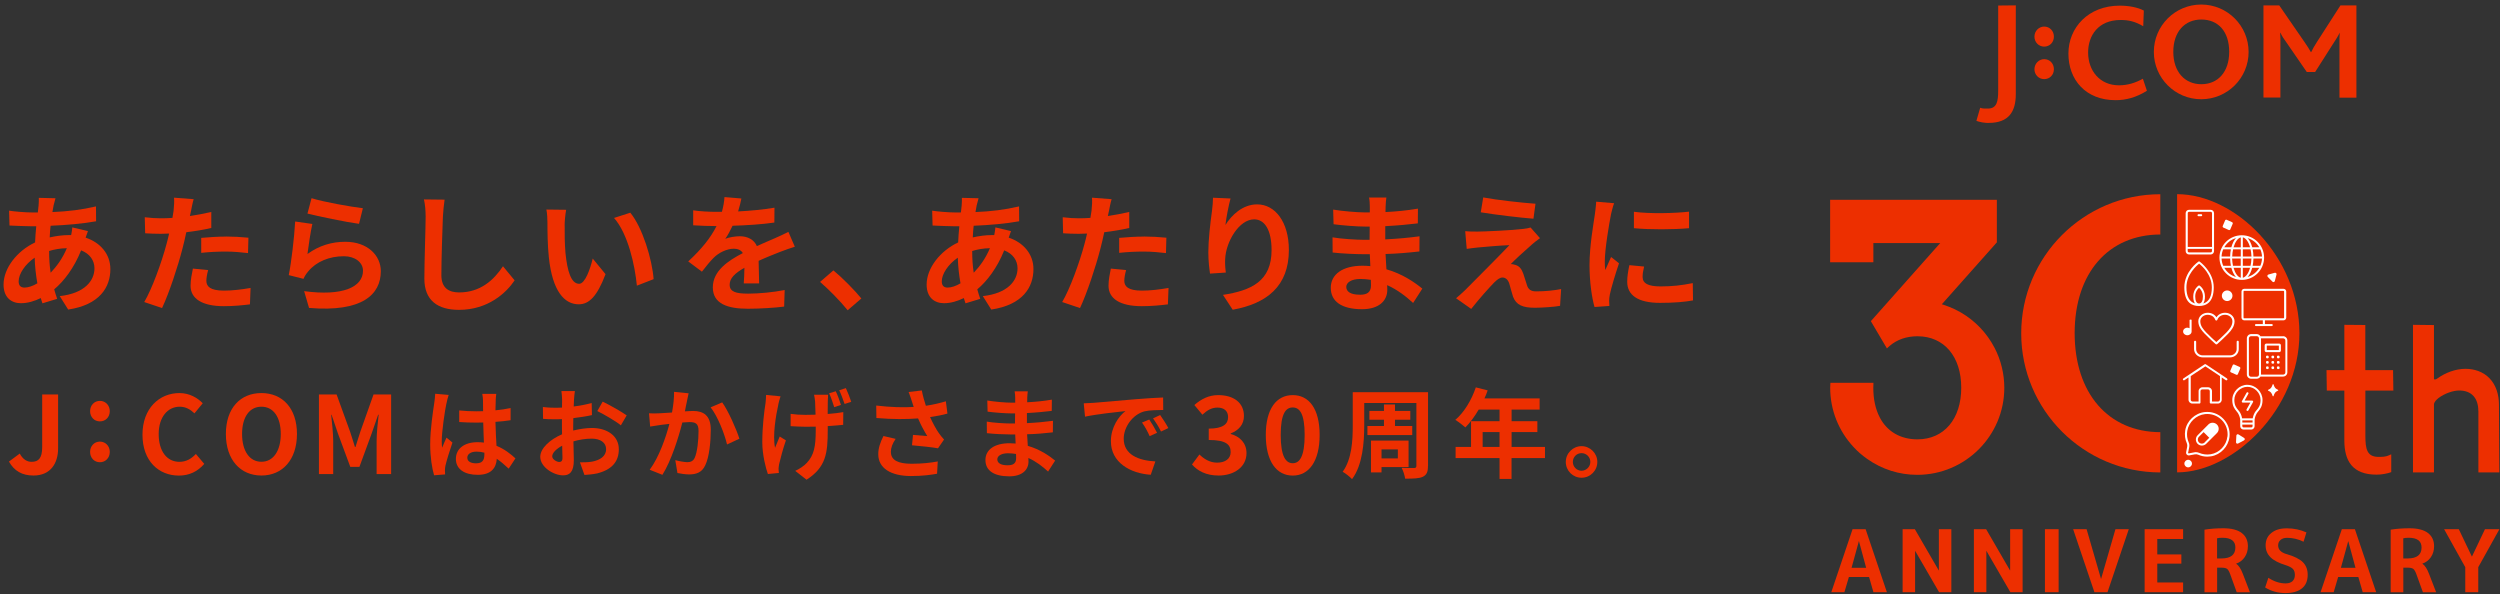 <?xml version="1.0" encoding="UTF-8"?>
<svg id="_レイヤー_1" data-name="レイヤー 1" xmlns="http://www.w3.org/2000/svg" viewBox="0 0 429 102">
  <rect x="0" y="0" width="429" height="102" fill="#333333" stroke="none"/>
  <defs>
    <style>
      .cls-1 {
        fill: #ed2f00;
      }

      .cls-2 {
        fill: #fff;
      }

      .cls-3 {
        fill: none;
      }
    </style>
  </defs>
  <g>
    <g>
      <path class="cls-1" d="M341.26,21.1c-.72,0-1.51-.14-2.11-.36l.65-2.25c.41.17.83.14,1.31.14,1.56,0,1.78-1.23,1.78-3.1V.95s3.02-.03,3.02-.03v15.25c0,2.95-1.18,4.92-4.64,4.92"/>
      <path class="cls-1" d="M350.79,13.58c-.94,0-1.68-.75-1.68-1.7s.75-1.73,1.68-1.73,1.66.74,1.66,1.73-.74,1.7-1.66,1.7"/>
      <path class="cls-1" d="M350.79,8c-.94,0-1.68-.75-1.68-1.71s.75-1.73,1.68-1.73,1.66.74,1.66,1.73-.74,1.71-1.66,1.71"/>
      <path class="cls-1" d="M401.45,16.76V7.34c0-.58,0-1.08.05-1.71h-.02c-.22.5-.7,1.25-.96,1.63l-3.24,5.09h-1.44l-3.56-5.17c-.31-.43-.65-.89-.96-1.56h-.05c.05.65.05,1.15.05,1.63v9.49h-2.91V.93h2.71l4.37,6.34c.45.65.77,1.15,1.06,1.68h.05c.24-.51.53-1.06.99-1.75l4.03-6.27h2.74v15.83h-2.91Z"/>
      <path class="cls-1" d="M385.86,8.91c0,4.49-3.64,8.12-8.13,8.12s-8.13-3.64-8.13-8.12c0-4.49,3.64-8.13,8.13-8.13s8.13,3.64,8.13,8.13M377.75,3.35c-2.83,0-4.81,2.08-4.81,5.54s1.98,5.56,4.81,5.56,4.78-2.08,4.78-5.56-1.88-5.54-4.78-5.54"/>
      <path class="cls-1" d="M363.03,17.19c-5.16,0-8.09-3.53-8.09-7.99s3.41-8.23,8.81-8.23c1.61,0,3.1.31,4.13.84l-.1,2.69c-1.45-.85-2.57-1.07-3.87-1.07-3.89,0-5.59,2.71-5.59,5.57,0,3.16,2.03,5.64,5.29,5.64,1.53,0,2.83-.43,4.11-1.13l.69,2.07c-1.85,1.15-3.6,1.61-5.37,1.61"/>
      <rect class="cls-3" x="332.24" y="-5.91" width="78.87" height="32.98"/>
    </g>
    <g>
      <g>
        <polygon class="cls-3" points="401.7 97.43 404.2 97.43 402.96 92.84 401.7 97.43"/>
        <polygon class="cls-3" points="317.73 97.43 320.23 97.43 318.99 92.84 317.73 97.43"/>
        <path class="cls-3" d="M381.38,92.28c-.38,0-.69.03-.93.09v3.46h.75c1.59,0,2.39-.63,2.39-1.88,0-1.12-.74-1.67-2.21-1.67Z"/>
        <path class="cls-3" d="M413.33,92.28c-.38,0-.69.03-.93.09v3.46h.75c1.59,0,2.39-.63,2.39-1.88,0-1.12-.74-1.67-2.21-1.67Z"/>
        <path class="cls-1" d="M317.9,90.81l-3.65,10.81h2.25l.77-2.61h3.46l.75,2.61h2.31l-3.65-10.81h-2.25ZM317.73,97.43l1.26-4.59,1.24,4.59h-2.49Z"/>
        <polygon class="cls-1" points="332.71 97.92 328.59 90.81 326.49 90.81 326.49 101.62 328.63 101.62 328.63 94.51 332.75 101.62 334.85 101.62 334.85 90.81 332.71 90.81 332.71 97.92"/>
        <polygon class="cls-1" points="344.94 97.92 340.82 90.81 338.72 90.81 338.72 101.62 340.86 101.62 340.86 94.51 344.98 101.62 347.08 101.62 347.08 90.81 344.94 90.81 344.94 97.92"/>
        <rect class="cls-1" x="350.91" y="90.81" width="2.35" height="10.81"/>
        <polygon class="cls-1" points="360.54 99.36 358.06 90.81 355.75 90.81 359.4 101.62 361.65 101.62 365.3 90.81 363.01 90.81 360.54 99.36"/>
        <polygon class="cls-1" points="368.02 101.62 374.62 101.62 374.62 99.95 370.19 99.95 370.19 96.72 374.32 96.72 374.32 95.14 370.19 95.14 370.19 92.49 374.62 92.49 374.62 90.81 368.02 90.81 368.02 101.62"/>
        <path class="cls-1" d="M383.73,96.75v-.03c.61-.21,1.09-.58,1.46-1.11.36-.53.55-1.16.55-1.87,0-.98-.35-1.74-1.06-2.28-.71-.54-1.77-.81-3.17-.81-1.13,0-2.21.08-3.22.24v10.74h2.17v-4.22h.69c.5,0,.84.07,1.03.22.19.15.36.46.53.93l1.11,3.07h2.27l-1.2-3.11c-.34-.9-.72-1.49-1.15-1.76ZM381.2,95.83h-.75v-3.46c.24-.06.55-.09.93-.09,1.47,0,2.21.56,2.21,1.67,0,1.25-.8,1.88-2.39,1.88Z"/>
        <path class="cls-1" d="M392.35,95.08c-.95-.29-1.42-.78-1.42-1.48,0-.39.13-.71.41-.95.27-.24.65-.36,1.13-.36.96,0,1.9.22,2.82.67l.49-1.6c-1.04-.46-2.15-.7-3.34-.7s-2.03.27-2.68.8c-.66.53-.98,1.24-.98,2.13,0,.8.28,1.48.83,2.03.55.55,1.45,1.01,2.67,1.38.58.19.98.41,1.2.65.22.25.32.58.32,1.01,0,.46-.14.82-.41,1.07-.27.25-.66.38-1.18.38-1,0-1.99-.32-2.96-.96l-.55,1.66c1.04.64,2.2.96,3.47.96s2.17-.27,2.84-.8c.66-.53.99-1.31.99-2.34,0-.88-.27-1.59-.82-2.15-.55-.55-1.49-1.02-2.83-1.41Z"/>
        <path class="cls-1" d="M401.86,90.81l-3.65,10.81h2.25l.77-2.61h3.46l.75,2.61h2.31l-3.65-10.81h-2.25ZM401.7,97.43l1.26-4.59,1.24,4.59h-2.49Z"/>
        <path class="cls-1" d="M415.68,96.75v-.03c.61-.21,1.09-.58,1.46-1.11.36-.53.55-1.16.55-1.87,0-.98-.35-1.74-1.06-2.28-.71-.54-1.77-.81-3.17-.81-1.13,0-2.21.08-3.22.24v10.74h2.17v-4.22h.69c.5,0,.84.07,1.03.22.19.15.36.46.53.93l1.11,3.07h2.27l-1.2-3.11c-.34-.9-.72-1.49-1.15-1.76ZM413.15,95.83h-.75v-3.46c.24-.06.55-.09.93-.09,1.47,0,2.21.56,2.21,1.67,0,1.25-.8,1.88-2.39,1.88Z"/>
        <polygon class="cls-1" points="424.18 95.52 421.93 90.81 419.41 90.81 423.04 97.33 423.04 101.62 425.27 101.62 425.27 97.33 428.9 90.81 426.42 90.81 424.18 95.52"/>
        <path class="cls-1" d="M410.35,77.95c-.47.2-.8.49-2.31.45-1.86-.05-2.14-1.36-2.14-3.59v-7.78s4.8,0,4.8,0l-.05-3.51h-4.76v-7.75s-3.6-.03-3.6-.03v7.78h-3.06l.05,3.51h3.01v8.55c0,3.52,1.4,5.87,5.53,5.87.86,0,1.8-.17,2.52-.43v-3.07Z"/>
        <path class="cls-1" d="M425.29,70.52v10.54h3.6l-.07-11.61c0-.89-.13-1.71-.37-2.43-.54-1.63-1.66-2.79-3.17-3.35-.67-.25-1.42-.38-2.24-.38-1.68,0-3.45.7-4.66,1.57-.23.17-.44.27-.53.27-.08,0-.13-.03-.18-.1v-9.25s-3.6-.04-3.6-.04h0v25.32h3.6v-11.75s0,0,0-.01c.11-.39.36-.65.77-.99,1.04-.79,2.51-1.3,3.55-1.3,2.22,0,3.29,1.41,3.29,3.51Z"/>
        <path class="cls-1" d="M370.71,74.16c-8.93-.02-14.7-6.68-14.7-16.99s5.77-16.91,14.7-16.93v-6.91c-13.16,0-23.87,10.71-23.87,23.87,0,13.16,10.71,23.87,23.87,23.87v-6.91Z"/>
        <path class="cls-1" d="M373.59,33.32c9.99,0,20.99,10.71,20.99,23.87,0,13.16-11.46,23.87-20.99,23.87v-47.74Z"/>
        <path class="cls-1" d="M321.49,65.69h-7.4v.18c-.02.22-.03.44-.03.67,0,3.8,1.44,7.43,4.05,10.21.68.74,1.45,1.4,2.29,1.99,2.53,1.79,5.5,2.74,8.6,2.74,8.24,0,14.94-6.7,14.94-14.94,0-2.39-.58-4.77-1.68-6.87-1.32-2.53-3.32-4.63-5.79-6.06h-.02s-.07-.05-.07-.05l-.04-.02c-.59-.33-1.2-.63-1.81-.87-.33-.13-.68-.26-1.03-.37l-.28-.09,9.44-10.62v-7.3h-28.61v10.71h7.42v-3.29h11.47l-11.9,13.4,2.48,4.21.28.47.18-.18c.09-.09.17-.17.28-.25,1.26-1.09,2.91-1.66,4.77-1.66,4.57,0,7.52,3.46,7.52,8.83s-2.95,8.86-7.52,8.86c-2.9,0-5.19-1.33-6.45-3.74-.74-1.41-1.12-3.13-1.12-5.12,0-.21,0-.42.02-.63v-.2Z"/>
      </g>
      <path class="cls-2" d="M375.98,54.84h-.16s-.09.04-.09.09v1.4c-.11-.06-.24-.1-.38-.1-.4,0-.73.29-.73.65s.33.65.73.65.73-.29.73-.65c0-.01,0-.03,0-.04h0v-1.91c0-.05-.04-.09-.09-.09Z"/>
      <path class="cls-2" d="M389.23,67.04c.15.07.36.18.5.36.12.15.2.36.25.54.03.09.15.09.17,0,.05-.18.14-.39.25-.54.14-.18.35-.3.5-.36.07-.03.07-.12,0-.15-.15-.07-.36-.18-.5-.36-.12-.15-.2-.36-.25-.54-.03-.09-.15-.09-.17,0-.05.18-.14.39-.25.54-.14.18-.35.3-.5.36-.07.03-.07.12,0,.15Z"/>
      <path class="cls-2" d="M382.18,51.66c.5,0,.91-.41.91-.91s-.41-.91-.91-.91-.91.41-.91.91.41.91.91.91Z"/>
      <path class="cls-2" d="M375.49,80.2c.36,0,.65-.29.65-.65s-.29-.65-.65-.65-.65.29-.65.65.29.65.65.65Z"/>
      <path class="cls-2" d="M389.15,47.52l.81.82c.13.13.35.07.4-.11l.29-1.12c.05-.18-.12-.35-.3-.3l-1.09.3c-.18.05-.24.28-.11.41Z"/>
      <path class="cls-2" d="M383.76,74.75l-.06,1.14c0,.19.19.31.35.22l1.02-.54c.17-.09.18-.32.02-.42l-.96-.6c-.16-.1-.36.01-.37.2Z"/>
      <path class="cls-2" d="M381.52,39.05l.94.42c.1.04.22,0,.26-.11l.41-.96c.04-.1,0-.22-.1-.27l-.94-.42c-.1-.04-.22,0-.26.11l-.41.96c-.04.1,0,.22.1.27Z"/>
      <path class="cls-2" d="M382.82,63.89l.94.42c.1.04.22,0,.26-.11l.41-.96c.04-.1,0-.22-.1-.27l-.94-.42c-.1-.04-.22,0-.26.11l-.41.96c-.04.1,0,.22.1.27Z"/>
      <path class="cls-2" d="M391.83,49.56h-6.72c-.26,0-.47.21-.47.47v4.47c0,.26.21.47.47.47h3.19v.64h-1.18c-.1,0-.17.08-.17.17s.08.17.17.17h2.72c.1,0,.17-.08.17-.17s-.08-.17-.17-.17h-1.18v-.64h3.19c.26,0,.47-.21.47-.47v-4.47c0-.26-.21-.47-.47-.47ZM391.95,54.5c0,.07-.05.12-.12.12h-6.72c-.07,0-.12-.05-.12-.12v-4.47c0-.07.05-.12.12-.12h6.72c.07,0,.12.06.12.12v4.47Z"/>
      <path class="cls-2" d="M382.17,64.95l-3.66-2.44c-.06-.04-.14-.04-.19,0l-3.66,2.44c-.08.05-.1.16-.05.24.05.08.16.1.24.05l.7-.47v3.82c0,.37.3.66.66.66h1.22c.1,0,.17-.08.17-.17v-1.95c0-.17.14-.31.31-.31h.98c.17,0,.31.14.31.31v1.95c0,.1.08.17.17.17h1.22c.37,0,.66-.3.66-.66v-3.82l.7.47s.06.03.1.03c.06,0,.11-.03.15-.08.05-.08.03-.19-.05-.24ZM380.93,68.59c0,.17-.14.31-.31.31h-1.04v-1.78c0-.37-.3-.66-.66-.66h-.98c-.37,0-.66.3-.66.66v1.78h-1.04c-.17,0-.31-.14-.31-.31v-4.05l2.51-1.67,2.51,1.67v4.05Z"/>
      <path class="cls-2" d="M388.52,44.2c0-2.11-1.72-3.83-3.83-3.83,0,0,0,0,0,0,0,0,0,0,0,0-2.11,0-3.83,1.72-3.83,3.83s1.72,3.83,3.83,3.83h0s0,0,0,0c2.11,0,3.83-1.72,3.83-3.83ZM381.22,44.37h1.47c0,.44.06.85.13,1.24h-1.31c-.17-.38-.27-.8-.29-1.24ZM381.51,42.78h1.31c-.08.38-.12.8-.13,1.24h-1.47c.02-.44.12-.86.29-1.24ZM388.16,44.02h-1.47c0-.44-.06-.85-.13-1.24h1.31c.17.38.27.8.29,1.24ZM386.34,44.02h-1.47v-1.24h1.33c.08.38.13.8.15,1.24ZM384.87,42.43v-1.7c.52.12.98.78,1.24,1.7h-1.24ZM384.52,40.74v1.7h-1.24c.26-.92.72-1.57,1.24-1.7ZM384.52,42.78v1.24h-1.47c.01-.44.06-.86.15-1.24h1.33ZM383.04,44.37h1.47v1.24h-1.33c-.08-.38-.13-.8-.15-1.24ZM384.52,45.96v1.7c-.52-.12-.98-.78-1.24-1.7h1.24ZM384.87,47.66v-1.7h1.24c-.26.92-.72,1.58-1.24,1.7ZM384.87,45.61v-1.24h1.47c-.01.44-.06.86-.15,1.24h-1.33ZM386.69,44.37h1.47c-.02.44-.12.86-.29,1.24h-1.31c.08-.38.12-.8.13-1.24ZM387.69,42.43h-1.21c-.18-.66-.45-1.21-.79-1.57.85.25,1.56.82,2,1.57ZM383.69,40.86c-.34.36-.61.91-.79,1.57h-1.21c.44-.75,1.15-1.32,2-1.57ZM381.69,45.96h1.21c.18.66.45,1.21.79,1.57-.85-.25-1.56-.82-2-1.57ZM385.69,47.53c.34-.36.61-.91.79-1.57h1.21c-.44.75-1.15,1.32-2,1.57Z"/>
      <g>
        <rect class="cls-2" x="388.85" y="61.95" width=".46" height=".46" rx=".17" ry=".17"/>
        <rect class="cls-2" x="389.78" y="61.95" width=".46" height=".46" rx=".17" ry=".17"/>
        <rect class="cls-2" x="390.72" y="61.95" width=".46" height=".46" rx=".17" ry=".17"/>
        <rect class="cls-2" x="388.85" y="62.87" width=".46" height=".46" rx=".17" ry=".17"/>
        <rect class="cls-2" x="389.78" y="62.87" width=".46" height=".46" rx=".17" ry=".17"/>
        <rect class="cls-2" x="390.72" y="62.87" width=".46" height=".46" rx=".17" ry=".17"/>
        <rect class="cls-2" x="388.85" y="61.03" width=".46" height=".46" rx=".17" ry=".17"/>
        <rect class="cls-2" x="389.78" y="61.03" width=".46" height=".46" rx=".17" ry=".17"/>
        <rect class="cls-2" x="390.72" y="61.03" width=".46" height=".46" rx=".17" ry=".17"/>
        <path class="cls-2" d="M391.11,58.96h-2.2c-.16,0-.29.13-.29.29v.89c0,.16.13.29.29.29h2.2c.16,0,.29-.13.29-.29v-.89c0-.16-.13-.29-.29-.29ZM391.05,60.07h-2.07v-.76h2.07v.76Z"/>
        <path class="cls-2" d="M391.78,57.7h-3.89c-.13-.22-.36-.37-.63-.37h-.97c-.4,0-.73.33-.73.73v6.2c0,.4.33.73.73.73h.97c.27,0,.5-.15.63-.37h3.89c.4,0,.73-.33.73-.73v-5.47c0-.4-.33-.73-.73-.73ZM387.64,64.27c0,.21-.17.38-.38.38h-.97c-.21,0-.38-.17-.38-.38v-6.2c0-.21.17-.38.38-.38h.97c.21,0,.38.17.38.38v6.2ZM392.17,63.9c0,.21-.17.38-.38.38h-3.8s0,0,0-.01v-6.2s0,0,0-.01h3.8c.21,0,.38.17.38.38v5.47Z"/>
      </g>
      <g>
        <path class="cls-2" d="M379.35,36h-3.71c-.32,0-.58.26-.58.58v6.51c0,.32.26.58.58.58h3.71c.32,0,.58-.26.58-.58v-6.51c0-.32-.26-.58-.58-.58ZM375.64,36.35h3.71c.13,0,.23.1.23.23v5.79h-4.16v-5.79c0-.13.1-.23.23-.23ZM379.35,43.31h-3.71c-.13,0-.23-.1-.23-.23v-.37h4.16v.37c0,.13-.1.23-.23.23Z"/>
        <path class="cls-2" d="M377.26,37.1h.47c.1,0,.17-.08.17-.17s-.08-.17-.17-.17h-.47c-.1,0-.17.08-.17.17s.08.17.17.17Z"/>
      </g>
      <g>
        <path class="cls-2" d="M385.66,66.03c-1.41,0-2.6,1.19-2.6,2.61,0,1.05.41,1.55.74,1.95.11.14.22.26.29.4.28.5.33.99.33.99v1.15c0,.32.25.58.57.58h1.33c.31,0,.57-.26.57-.58v-1.13s.05-.5.33-1c.07-.13.18-.26.29-.4.33-.4.74-.9.74-1.95,0-1.41-1.19-2.61-2.6-2.61ZM384.78,72.14h1.76v.37h-1.76v-.37ZM386.33,73.34h-1.33c-.12,0-.22-.1-.22-.23v-.25s1.76,0,1.76,0v.25c0,.13-.1.23-.22.23ZM387.24,70.36c-.12.15-.24.29-.33.45-.22.39-.31.77-.35.98h-1.81c-.04-.21-.13-.59-.35-.98-.09-.16-.2-.3-.33-.45-.31-.38-.66-.8-.66-1.72,0-1.22,1.03-2.26,2.25-2.26s2.25,1.03,2.25,2.26c0,.92-.35,1.35-.66,1.72Z"/>
        <path class="cls-2" d="M386.47,68.74h-1.3l.65-1.17c.05-.08.02-.19-.07-.24-.08-.05-.19-.02-.24.07l-.8,1.43c-.03.05-.03.12,0,.17.03.05.09.09.15.09h1.3l-.65,1.17c-.05.08-.02.19.07.24.03.02.06.02.09.02.06,0,.12-.03.15-.09l.8-1.43c.03-.05.03-.12,0-.17-.03-.05-.09-.09-.15-.09Z"/>
      </g>
      <path class="cls-2" d="M377.46,44.88c-.06-.04-.14-.04-.2,0-.1.07-2.43,1.72-2.43,4.43s1.37,3.2,2.53,3.2,2.52-.56,2.52-3.2-2.33-4.36-2.43-4.43ZM377.36,52.08c-.42,0-.66-.44-.66-1.21,0-.83.45-1.31.66-1.49.2.18.66.67.66,1.49,0,.77-.24,1.21-.66,1.21ZM378.08,52.06c.17-.23.29-.6.29-1.19,0-1.24-.88-1.84-.91-1.86-.06-.04-.14-.04-.19,0-.04.02-.91.62-.91,1.86,0,.6.13.97.3,1.2-.97-.28-1.47-1.21-1.47-2.76,0-2.22,1.74-3.72,2.18-4.06.44.34,2.18,1.85,2.18,4.06,0,1.55-.49,2.47-1.46,2.76Z"/>
      <g>
        <path class="cls-2" d="M381.47,71.81c-.82-.83-1.97-1.23-3.14-1.1-1.67.18-3.09,1.52-3.35,3.17-.12.75-.03,1.51.28,2.19.08.18.1.39.06.6l-.19.97c-.02.14.03.28.13.38.1.1.24.15.39.13l.97-.18c.21-.04.42-.02.59.06.49.22,1.02.33,1.56.33.21,0,.42-.02.64-.05,1.66-.27,2.99-1.68,3.17-3.35.13-1.17-.27-2.31-1.1-3.14ZM382.22,74.91c-.16,1.52-1.37,2.8-2.88,3.04-.68.11-1.37.02-1.99-.25-.16-.07-.34-.11-.52-.11-.09,0-.18,0-.28.03l-.96.18s-.07-.01-.08-.03c-.01-.01-.03-.04-.03-.07l.19-.96c.06-.29.03-.57-.08-.81-.28-.62-.36-1.31-.25-1.99.24-1.5,1.53-2.72,3.05-2.88,1.06-.11,2.1.25,2.85,1,.75.75,1.11,1.79,1,2.85Z"/>
        <path class="cls-2" d="M378.94,72.86l-.91.91s0,0,0,0c0,0,0,0,0,0l-.91.91c-.2.2-.31.46-.31.74s.11.54.3.74c.2.2.46.3.74.3h0c.28,0,.54-.11.74-.31l.91-.91s0,0,0,0c0,0,0,0,0,0l.92-.92c.2-.2.31-.46.31-.74s-.11-.54-.31-.74c-.41-.4-1.07-.4-1.47,0ZM378.33,75.92s0,0,0,0c-.13.13-.3.2-.49.2h0c-.18,0-.36-.07-.49-.2-.13-.13-.2-.3-.2-.49s.07-.36.2-.49l.79-.79.97.97-.79.79Z"/>
      </g>
      <g>
        <path class="cls-2" d="M380.34,59.1s-.1-.02-.13-.04c-.25-.22-1.31-1.19-1.85-1.76-.57-.6-1.13-1.27-1.13-2.17,0-.81.72-1.46,1.6-1.46.66,0,1.2.28,1.51.78.31-.49.85-.78,1.51-.78.88,0,1.6.66,1.6,1.46,0,.9-.56,1.57-1.13,2.17-.54.56-1.59,1.53-1.86,1.76-.03.03-.07.04-.12.04ZM378.82,54.02c-.69,0-1.25.5-1.25,1.11,0,.78.49,1.36,1.03,1.93.48.5,1.36,1.32,1.72,1.64.37-.33,1.25-1.15,1.73-1.64.54-.57,1.03-1.15,1.03-1.93,0-.61-.56-1.11-1.25-1.11-.65,0-1.14.32-1.34.88-.05.14-.29.14-.34,0-.2-.56-.69-.88-1.34-.88Z"/>
        <path class="cls-2" d="M382.67,61.33h-4.67c-.82,0-1.5-.64-1.5-1.42v-1.26c0-.1.08-.18.18-.18s.18.08.18.18v1.26c0,.59.51,1.07,1.14,1.07h4.67c.63,0,1.14-.48,1.14-1.07v-1.26c0-.1.08-.18.18-.18s.18.08.18.18v1.26c0,.78-.67,1.42-1.5,1.42Z"/>
      </g>
    </g>
  </g>
  <g>
    <path class="cls-1" d="M1.53,79.21l1.86-1.38c.53,1,1.25,1.42,2.03,1.42,1.2,0,1.82-.64,1.82-2.53v-9.03h2.73v9.25c0,2.56-1.29,4.66-4.22,4.66-1.99,0-3.32-.81-4.22-2.4Z"/>
    <path class="cls-1" d="M15.46,70.56c0-1.01.72-1.77,1.68-1.77s1.7.76,1.7,1.77-.72,1.75-1.7,1.75-1.68-.76-1.68-1.75ZM15.46,77.55c0-1.01.72-1.77,1.68-1.77s1.7.76,1.7,1.77-.72,1.77-1.7,1.77-1.68-.77-1.68-1.77Z"/>
    <path class="cls-1" d="M24.45,74.58c0-4.5,2.89-7.13,6.34-7.13,1.73,0,3.12.83,4,1.75l-1.42,1.73c-.7-.66-1.49-1.14-2.53-1.14-2.06,0-3.61,1.77-3.61,4.7s1.4,4.76,3.56,4.76c1.18,0,2.08-.55,2.82-1.35l1.44,1.7c-1.12,1.31-2.58,2.01-4.35,2.01-3.45,0-6.25-2.47-6.25-7.02Z"/>
    <path class="cls-1" d="M38.76,74.47c0-4.44,2.49-7.02,6.1-7.02s6.1,2.6,6.1,7.02-2.49,7.13-6.1,7.13-6.1-2.71-6.1-7.13ZM48.18,74.47c0-2.93-1.29-4.68-3.32-4.68s-3.32,1.75-3.32,4.68,1.29,4.77,3.32,4.77,3.32-1.86,3.32-4.77Z"/>
    <path class="cls-1" d="M54.74,67.69h3.02l2.32,6.4c.29.85.55,1.75.83,2.62h.09c.29-.87.54-1.77.83-2.62l2.27-6.4h3.02v13.66h-2.49v-5.7c0-1.29.2-3.19.35-4.48h-.09l-1.11,3.21-2.1,5.73h-1.57l-2.12-5.73-1.09-3.21h-.07c.13,1.29.35,3.19.35,4.48v5.7h-2.45v-13.66Z"/>
    <path class="cls-1" d="M76.6,69.26c-.25,1.12-.8,4.81-.8,6.48,0,.33.02.75.07,1.09.22-.59.5-1.16.75-1.73l1.02.84c-.47,1.37-1,3.08-1.21,3.99-.05.23-.08.6-.08.79,0,.17.02.45.03.69l-1.89.15c-.35-1.17-.67-3.08-.67-5.36,0-2.53.5-5.7.69-6.99.07-.47.15-1.11.17-1.64l2.31.2c-.13.33-.33,1.19-.38,1.49ZM85.07,68.68c-.02.37-.03.99-.05,1.73.92-.08,1.79-.22,2.6-.39v2.09c-.8.12-1.67.22-2.6.28.03,1.63.12,2.97.18,4.11,1.39.57,2.45,1.42,3.25,2.16l-1.16,1.76c-.7-.65-1.37-1.24-2.04-1.69-.1,1.61-1,2.75-3.27,2.75s-3.75-.97-3.75-2.73,1.44-2.87,3.72-2.87c.39,0,.75.02,1.09.07-.03-1.04-.1-2.26-.12-3.45-.4.02-.8.02-1.19.02-.99,0-1.94-.03-2.93-.1v-1.99c.96.1,1.93.15,2.93.15.39,0,.79,0,1.17-.02,0-.82-.02-1.51-.02-1.86,0-.25-.05-.77-.12-1.11h2.4c-.05.32-.08.72-.1,1.09ZM81.75,79.5c1.02,0,1.37-.54,1.37-1.52v-.3c-.44-.12-.89-.18-1.34-.18-.96,0-1.59.4-1.59,1.04,0,.69.67.97,1.56.97Z"/>
    <path class="cls-1" d="M98.5,68.56c-.02.37-.03.77-.05,1.19,1.11-.13,2.21-.35,3.08-.6l.05,2.08c-.95.22-2.11.38-3.2.52-.02.5-.02,1.02-.02,1.51v.62c1.14-.28,2.3-.44,3.22-.44,2.58,0,4.61,1.34,4.61,3.65,0,1.98-1.04,3.47-3.7,4.14-.77.17-1.51.22-2.2.27l-.77-2.16c.75,0,1.47-.02,2.06-.12,1.36-.25,2.43-.92,2.43-2.14,0-1.14-1-1.81-2.46-1.81-1.04,0-2.13.17-3.15.47.03,1.32.07,2.63.07,3.2,0,2.08-.74,2.63-1.84,2.63-1.62,0-3.92-1.41-3.92-3.18,0-1.46,1.67-2.98,3.74-3.87-.02-.4-.02-.8-.02-1.19v-1.41c-.32.02-.62.03-.89.03-1.12,0-1.78-.02-2.35-.08l-.03-2.03c.99.12,1.71.13,2.31.13.3,0,.64-.02.97-.03.02-.59.02-1.07.02-1.36,0-.35-.07-1.17-.12-1.47h2.31c-.05.3-.12,1.02-.15,1.46ZM95.98,79.27c.3,0,.54-.13.54-.7,0-.42-.02-1.19-.05-2.09-1.02.55-1.71,1.24-1.71,1.83,0,.52.79.97,1.22.97ZM107.54,71.28l-1,1.71c-.8-.69-3-1.94-4.04-2.45l.92-1.62c1.29.62,3.23,1.73,4.12,2.36Z"/>
    <path class="cls-1" d="M117.88,68.86c-.12.5-.23,1.12-.35,1.73.55-.03,1.06-.07,1.41-.07,1.78,0,3.03.79,3.03,3.2,0,1.98-.24,4.69-.96,6.15-.55,1.17-1.49,1.54-2.75,1.54-.65,0-1.44-.12-2.01-.24l-.37-2.21c.65.18,1.61.35,2.06.35.55,0,.99-.17,1.26-.72.45-.96.67-2.98.67-4.64,0-1.34-.57-1.52-1.62-1.52-.27,0-.69.03-1.16.07-.64,2.55-1.88,6.52-3.42,8.98l-2.18-.87c1.62-2.19,2.78-5.58,3.38-7.87-.6.07-1.12.13-1.44.17-.47.08-1.36.2-1.86.29l-.2-2.28c.6.05,1.17.02,1.79,0,.52-.02,1.31-.07,2.16-.13.23-1.27.37-2.5.35-3.55l2.5.25c-.1.44-.22.97-.3,1.39ZM126.89,75.28l-2.13.99c-.44-1.86-1.63-4.89-2.82-6.37l1.99-.85c1.04,1.44,2.45,4.64,2.95,6.23Z"/>
    <path class="cls-1" d="M133.57,69.38c-.42,1.86-1.02,5.38-.57,7.46.22-.52.54-1.34.8-1.94l1.06.67c-.5,1.44-.94,3.13-1.16,4.07-.05.27-.1.64-.1.82.02.18.03.47.05.7l-1.88.18c-.37-1-.96-3.35-.96-5.43,0-2.75.33-5.33.55-6.7.07-.45.08-1.02.1-1.44l2.48.24c-.13.42-.32,1.02-.38,1.37ZM142.05,68.88c-.02.35-.02,1.22-.02,2.16,1-.08,1.94-.18,2.68-.32l-.02,2.18c-.72.08-1.64.15-2.65.22v.69c0,3.95-.3,6.38-3.64,8.51l-1.94-1.52c.65-.29,1.49-.82,1.96-1.34,1.27-1.34,1.56-2.83,1.56-5.66v-.59c-.57.02-1.16.02-1.71.02-.74,0-1.76-.05-2.6-.1v-2.11c.82.12,1.64.17,2.55.17.55,0,1.14-.02,1.73-.03-.02-.92-.05-1.81-.08-2.26-.03-.4-.12-.89-.18-1.16h2.41c-.03.37-.05.77-.05,1.16ZM144.31,69.48l-1.16.39c-.23-.72-.54-1.69-.87-2.38l1.14-.35c.32.67.7,1.71.89,2.35ZM146.07,68.95l-1.14.37c-.25-.72-.59-1.68-.92-2.35l1.14-.37c.32.67.72,1.71.92,2.35Z"/>
    <path class="cls-1" d="M155.92,67.27l2.26-.27c.17.89.42,1.79.7,2.63,1.21-.18,2.38-.45,3.43-.77l.27,2.11c-.85.25-1.93.45-2.98.6.49,1.09,1.07,2.13,1.49,2.73.29.42.6.79.91,1.12l-1.04,1.51c-.94-.18-3.05-.4-4.46-.52l.17-1.78c.82.07,1.93.17,2.45.2-.5-.8-1.11-1.91-1.58-3.03-1.99.15-4.29.17-7.15-.07l-.03-2.14c2.51.3,4.66.35,6.43.24-.13-.39-.23-.74-.33-1.02-.13-.39-.32-.99-.54-1.54ZM152.88,77.57c0,1.41,1.26,2.01,3.55,2.01,1.83,0,3.3-.17,4.49-.4l-.12,2.11c-.96.18-2.46.4-4.51.4-3.42-.02-5.58-1.34-5.58-3.75,0-1.02.32-1.98.89-3.12l2.09.49c-.54.79-.82,1.52-.82,2.26Z"/>
    <path class="cls-1" d="M176.28,68.34c-.02.17-.02.42-.02.69,1.37-.07,2.76-.2,4.24-.45l-.02,1.93c-1.11.13-2.63.29-4.26.37v1.73c1.69-.08,3.12-.22,4.47-.4l-.02,1.98c-1.51.17-2.81.29-4.42.33.03.64.07,1.32.12,1.99,2.11.6,3.72,1.73,4.69,2.53l-1.21,1.88c-.91-.84-2.04-1.73-3.38-2.33.02.23.02.44.02.62,0,1.42-1.09,2.53-3.3,2.53-2.68,0-4.09-1.02-4.09-2.8s1.56-2.88,4.14-2.88c.35,0,.7.02,1.04.05-.03-.52-.05-1.06-.07-1.56h-.87c-.97,0-2.88-.08-3.99-.22l-.02-1.98c1.09.2,3.15.32,4.04.32h.8c0-.55,0-1.16.02-1.73h-.62c-1.06,0-3-.15-4.1-.3l-.05-1.91c1.21.2,3.12.37,4.14.37h.65v-.79c0-.32-.03-.84-.1-1.16h2.26c-.05.33-.08.75-.1,1.19ZM172.9,79.84c.89,0,1.47-.25,1.47-1.22,0-.18,0-.42-.02-.72-.45-.07-.9-.12-1.37-.12-1.19,0-1.84.47-1.84,1.04,0,.64.6,1.02,1.76,1.02Z"/>
    <path class="cls-1" d="M187.61,69.13c1.41-.12,4.17-.37,7.24-.62,1.73-.15,3.55-.25,4.74-.3l.02,2.14c-.9.02-2.35.02-3.23.24-2.03.54-3.55,2.7-3.55,4.69,0,2.76,2.58,3.75,5.43,3.9l-.79,2.29c-3.52-.23-6.84-2.11-6.84-5.75,0-2.41,1.36-4.32,2.5-5.18-1.57.17-4.99.54-6.94.96l-.22-2.29c.67-.02,1.32-.05,1.64-.08ZM198.55,74.27l-1.27.57c-.42-.92-.77-1.57-1.31-2.33l1.24-.52c.42.6,1.02,1.62,1.34,2.28ZM200.49,73.45l-1.26.6c-.45-.9-.84-1.52-1.37-2.26l1.22-.57c.42.59,1.06,1.57,1.41,2.23Z"/>
    <path class="cls-1" d="M204.55,79.7l1.27-1.71c.81.79,1.81,1.4,3.04,1.4,1.38,0,2.32-.66,2.32-1.81,0-1.29-.79-2.08-3.76-2.08v-1.95c2.51,0,3.32-.83,3.32-1.97,0-1.03-.66-1.64-1.83-1.64-.98,0-1.77.46-2.58,1.22l-1.38-1.66c1.18-1.03,2.49-1.7,4.09-1.7,2.64,0,4.42,1.29,4.42,3.58,0,1.44-.85,2.43-2.27,3v.09c1.53.41,2.71,1.53,2.71,3.28,0,2.43-2.19,3.85-4.79,3.85-2.16,0-3.61-.81-4.57-1.9Z"/>
    <path class="cls-1" d="M217.21,74.64c0-4.5,1.83-6.84,4.63-6.84s4.61,2.36,4.61,6.84-1.81,6.97-4.61,6.97-4.63-2.45-4.63-6.97ZM223.88,74.64c0-3.69-.87-4.72-2.05-4.72s-2.06,1.03-2.06,4.72.88,4.85,2.06,4.85,2.05-1.14,2.05-4.85Z"/>
    <path class="cls-1" d="M245.04,79.95c0,1.04-.22,1.52-.87,1.86-.64.3-1.61.33-3.05.33-.07-.54-.33-1.36-.6-1.86.85.05,1.84.03,2.13.03s.4-.1.4-.38v-10.77h-8.95v3.95c0,2.75-.27,6.69-2.09,9.11-.33-.37-1.17-1.04-1.61-1.26,1.59-2.19,1.73-5.41,1.73-7.86v-5.8h12.92v12.63ZM237.49,73.1v-1.07h-2.5v-1.51h2.5v-1.11h1.89v1.11h2.63v1.51h-2.63v1.07h2.96v1.56h-7.69v-1.56h2.83ZM237.07,80.16v.9h-1.81v-5.45h6.45v4.54h-4.64ZM237.07,77.12v1.54h2.8v-1.54h-2.8Z"/>
    <path class="cls-1" d="M265.11,78.6h-5.73v3.59h-2.06v-3.59h-7.54v-1.91h2.65v-4.41h4.89v-1.99h-3.58c-.69,1.19-1.49,2.26-2.28,3.05-.38-.33-1.24-1-1.73-1.29,1.51-1.27,2.8-3.42,3.52-5.58l2.03.52c-.15.47-.33.92-.55,1.37h9.47v1.93h-4.81v1.99h4.42v1.86h-4.42v2.55h5.73v1.91ZM257.32,76.69v-2.55h-2.9v2.55h2.9Z"/>
    <path class="cls-1" d="M274.1,79.27c0,1.49-1.21,2.71-2.71,2.71s-2.7-1.22-2.7-2.71,1.22-2.71,2.7-2.71,2.71,1.22,2.71,2.71ZM272.9,79.27c0-.84-.67-1.51-1.51-1.51s-1.49.67-1.49,1.51.69,1.51,1.49,1.51,1.51-.67,1.51-1.51Z"/>
  </g>
  <g>
    <path class="cls-1" d="M9.21,35.18c-.07.37-.15.77-.22,1.21,2.68-.11,5.06-.4,7.48-.97l.02,2.55c-2.16.4-5.1.66-7.81.77-.07.66-.13,1.34-.15,2,1.06-.24,2.2-.4,3.28-.4h.4c.09-.44.18-.99.2-1.32l2.68.64c-.09.24-.26.7-.4,1.12,2.55.84,4.25,2.84,4.25,5.39,0,3.12-1.83,6.14-7.24,6.95l-1.45-2.31c4.25-.46,5.96-2.62,5.96-4.77,0-1.32-.77-2.49-2.29-3.08-1.19,2.99-2.95,5.3-4.62,6.69.15.55.33,1.1.51,1.63l-2.53.77c-.09-.29-.2-.59-.29-.9-1.08.53-2.24.88-3.41.88-1.61,0-2.97-.97-2.97-3.19,0-2.84,2.33-5.79,5.41-7.24.04-.95.11-1.87.2-2.77h-.7c-1.14,0-2.86-.09-3.89-.13l-.07-2.55c.77.13,2.71.31,4.05.31h.88c.04-.42.09-.81.13-1.19.02-.42.07-.95.04-1.32l2.86.07c-.13.44-.22.84-.31,1.17ZM4.21,49.35c.62,0,1.41-.26,2.2-.73-.24-1.36-.42-2.88-.46-4.4-1.65,1.12-2.75,2.79-2.75,4.05,0,.7.31,1.08,1.01,1.08ZM8.7,46.79c1.03-1.08,2.02-2.42,2.77-4.2-1.17.02-2.18.22-3.04.48v.07c0,1.34.09,2.55.26,3.65Z"/>
    <path class="cls-1" d="M32.77,36.23c-.04.24-.11.53-.18.84,1.23-.18,2.46-.42,3.67-.7v2.75c-1.32.31-2.82.55-4.29.73-.2.95-.42,1.91-.66,2.82-.79,3.08-2.27,7.57-3.5,10.19l-3.06-1.03c1.32-2.2,2.99-6.82,3.81-9.9.15-.59.33-1.21.46-1.85-.51.02-.99.04-1.45.04-1.06,0-1.89-.04-2.66-.09l-.07-2.75c1.12.13,1.87.18,2.77.18.64,0,1.3-.02,1.98-.07.09-.48.15-.9.2-1.25.09-.81.13-1.72.07-2.22l3.37.26c-.18.59-.37,1.58-.46,2.07ZM35.41,48.18c0,.97.66,1.69,3.01,1.69,1.47,0,2.99-.18,4.58-.46l-.11,2.82c-1.23.15-2.73.31-4.49.31-3.7,0-5.7-1.28-5.7-3.5,0-1.01.22-2.07.4-2.95l2.62.26c-.18.62-.31,1.34-.31,1.83ZM38.76,40.59c1.25,0,2.57.07,3.87.2l-.07,2.64c-1.1-.13-2.44-.26-3.78-.26-1.5,0-2.86.07-4.25.22v-2.57c1.23-.11,2.82-.22,4.22-.22Z"/>
    <path class="cls-1" d="M52.77,43.58c2-1.45,4.18-2.09,6.49-2.09,3.85,0,6.09,2.38,6.09,5.04,0,4-3.17,7.08-12.32,6.31l-.84-2.88c6.6.9,10.1-.7,10.1-3.5,0-1.43-1.36-2.49-3.28-2.49-2.49,0-4.73.92-6.12,2.6-.4.48-.62.84-.81,1.28l-2.53-.64c.44-2.16.95-6.47,1.1-9.2l2.95.42c-.29,1.21-.68,3.89-.84,5.15ZM62.27,35.73l-.66,2.68c-2.22-.29-7.13-1.32-8.85-1.76l.7-2.64c2.09.66,6.89,1.5,8.8,1.72Z"/>
    <path class="cls-1" d="M76,37.2c-.09,2.38-.26,7.31-.26,10.03,0,2.22,1.32,2.95,3.04,2.95,3.63,0,5.94-2.09,7.53-4.49l2,2.42c-1.41,2.11-4.53,5.06-9.55,5.06-3.61,0-5.94-1.58-5.94-5.35,0-2.95.22-8.74.22-10.63,0-1.03-.09-2.09-.29-2.97l3.54.04c-.13.92-.24,2.05-.29,2.93Z"/>
    <path class="cls-1" d="M96.9,38.68c-.02,1.43,0,3.08.13,4.67.31,3.17.97,5.35,2.35,5.35,1.03,0,1.91-2.57,2.33-4.33l2.2,2.68c-1.45,3.83-2.84,5.17-4.6,5.17-2.42,0-4.51-2.18-5.13-8.08-.22-2.02-.24-4.6-.24-5.94,0-.62-.04-1.56-.18-2.24l3.39.04c-.15.79-.26,2.07-.26,2.68ZM112.17,47.9l-2.88,1.12c-.35-3.54-1.52-8.89-3.92-11.62l2.79-.9c2.09,2.53,3.76,8.03,4,11.4Z"/>
    <path class="cls-1" d="M126.67,36.28c2.09-.11,4.29-.31,6.23-.64l-.02,2.55c-2.09.31-4.8.48-7.17.55-.38.81-.81,1.61-1.25,2.24.57-.26,1.76-.44,2.49-.44,1.34,0,2.44.57,2.93,1.69,1.14-.53,2.07-.9,2.97-1.3.86-.37,1.63-.73,2.44-1.14l1.1,2.55c-.7.2-1.87.64-2.62.92-.99.4-2.24.88-3.59,1.5.02,1.23.07,2.86.09,3.87h-2.64c.07-.66.09-1.72.11-2.68-1.65.95-2.53,1.8-2.53,2.9,0,1.21,1.03,1.54,3.19,1.54,1.87,0,4.31-.24,6.25-.62l-.09,2.84c-1.45.2-4.16.37-6.23.37-3.46,0-6.01-.84-6.01-3.67s2.64-4.58,5.15-5.88c-.33-.55-.92-.75-1.54-.75-1.23,0-2.6.7-3.43,1.52-.66.66-1.3,1.45-2.05,2.42l-2.35-1.76c2.31-2.13,3.87-4.09,4.86-6.07h-.29c-.9,0-2.51-.04-3.72-.13v-2.57c1.12.18,2.75.26,3.87.26h1.06c.24-.88.4-1.74.44-2.53l2.9.24c-.11.55-.26,1.28-.55,2.2Z"/>
    <path class="cls-1" d="M140.72,48.38l2.29-1.98c1.56,1.28,3.7,3.46,4.8,4.82l-2.35,2.02c-1.34-1.65-3.21-3.54-4.73-4.86Z"/>
    <path class="cls-1" d="M167.61,35.18c-.07.37-.15.77-.22,1.21,2.68-.11,5.06-.4,7.48-.97l.02,2.55c-2.16.4-5.1.66-7.81.77-.07.66-.13,1.34-.15,2,1.06-.24,2.2-.4,3.28-.4h.4c.09-.44.18-.99.2-1.32l2.68.64c-.09.24-.26.7-.4,1.12,2.55.84,4.25,2.84,4.25,5.39,0,3.12-1.83,6.14-7.24,6.95l-1.45-2.31c4.25-.46,5.96-2.62,5.96-4.77,0-1.32-.77-2.49-2.29-3.08-1.19,2.99-2.95,5.3-4.62,6.69.15.55.33,1.1.51,1.63l-2.53.77c-.09-.29-.2-.59-.29-.9-1.08.53-2.24.88-3.41.88-1.61,0-2.97-.97-2.97-3.19,0-2.84,2.33-5.79,5.41-7.24.04-.95.11-1.87.2-2.77h-.7c-1.14,0-2.86-.09-3.89-.13l-.07-2.55c.77.13,2.71.31,4.05.31h.88c.04-.42.09-.81.13-1.19.02-.42.07-.95.04-1.32l2.86.07c-.13.44-.22.84-.31,1.17ZM162.62,49.35c.62,0,1.41-.26,2.2-.73-.24-1.36-.42-2.88-.46-4.4-1.65,1.12-2.75,2.79-2.75,4.05,0,.7.31,1.08,1.01,1.08ZM167.1,46.79c1.03-1.08,2.02-2.42,2.77-4.2-1.17.02-2.18.22-3.04.48v.07c0,1.34.09,2.55.26,3.65Z"/>
    <path class="cls-1" d="M190.29,36.23c-.04.24-.11.53-.18.84,1.23-.18,2.46-.42,3.67-.7v2.75c-1.32.31-2.82.55-4.29.73-.2.95-.42,1.91-.66,2.82-.79,3.08-2.27,7.57-3.5,10.19l-3.06-1.03c1.32-2.2,2.99-6.82,3.81-9.9.15-.59.33-1.21.46-1.85-.51.02-.99.04-1.45.04-1.06,0-1.89-.04-2.66-.09l-.07-2.75c1.12.13,1.87.18,2.77.18.64,0,1.3-.02,1.98-.07.09-.48.15-.9.2-1.25.09-.81.13-1.72.07-2.22l3.37.26c-.18.59-.37,1.58-.46,2.07ZM192.93,48.18c0,.97.66,1.69,3.01,1.69,1.47,0,2.99-.18,4.58-.46l-.11,2.82c-1.23.15-2.73.31-4.49.31-3.7,0-5.7-1.28-5.7-3.5,0-1.01.22-2.07.4-2.95l2.62.26c-.18.62-.31,1.34-.31,1.83ZM196.28,40.59c1.25,0,2.57.07,3.87.2l-.07,2.64c-1.1-.13-2.44-.26-3.78-.26-1.5,0-2.86.07-4.25.22v-2.57c1.23-.11,2.82-.22,4.22-.22Z"/>
    <path class="cls-1" d="M210.27,38.63c1.06-1.72,2.97-3.56,5.46-3.56,3.06,0,5.44,2.99,5.44,7.83,0,6.23-3.81,9.2-9.64,10.25l-1.67-2.55c4.88-.75,8.34-2.35,8.34-7.68,0-3.39-1.14-5.28-2.99-5.28-2.6,0-4.86,3.89-4.97,6.8-.04.59-.02,1.3.11,2.33l-2.71.18c-.13-.86-.29-2.2-.29-3.67,0-2.05.31-4.77.62-7.04.11-.84.18-1.72.18-2.31l3.01.13c-.31,1.08-.75,3.34-.88,4.58Z"/>
    <path class="cls-1" d="M237.77,35.49c-.02.22-.02.55-.02.9,1.8-.09,3.63-.26,5.57-.59l-.02,2.53c-1.45.18-3.45.37-5.59.48v2.27c2.22-.11,4.09-.29,5.88-.53l-.02,2.6c-1.98.22-3.7.37-5.81.44.04.84.09,1.74.15,2.62,2.77.79,4.88,2.27,6.16,3.32l-1.58,2.46c-1.19-1.1-2.68-2.27-4.45-3.06.02.31.02.57.02.81,0,1.87-1.43,3.32-4.33,3.32-3.52,0-5.37-1.34-5.37-3.67s2.05-3.79,5.43-3.79c.46,0,.92.02,1.36.07-.04-.68-.07-1.39-.09-2.05h-1.14c-1.28,0-3.78-.11-5.24-.29l-.02-2.6c1.43.26,4.14.42,5.3.42h1.06c0-.73,0-1.52.02-2.27h-.81c-1.39,0-3.94-.2-5.39-.4l-.07-2.51c1.58.26,4.09.48,5.43.48h.86v-1.03c0-.42-.04-1.1-.13-1.52h2.97c-.07.44-.11.99-.13,1.56ZM233.32,50.58c1.17,0,1.94-.33,1.94-1.61,0-.24,0-.55-.02-.95-.59-.09-1.19-.15-1.8-.15-1.56,0-2.42.62-2.42,1.36,0,.84.79,1.34,2.31,1.34Z"/>
    <path class="cls-1" d="M262.83,42c-1.01.86-3.06,2.75-3.59,3.32.2-.02.59.07.84.15.64.2,1.03.68,1.32,1.5.2.59.44,1.43.64,2,.2.68.68,1.03,1.54,1.03,1.69,0,3.21-.18,4.31-.4l-.18,2.88c-.9.18-3.17.33-4.31.33-2.09,0-3.21-.46-3.76-1.89-.22-.66-.48-1.69-.64-2.24-.24-.77-.73-1.06-1.17-1.06s-.92.35-1.45.88c-.75.77-2.4,2.58-3.92,4.51l-2.6-1.83c.4-.33.92-.79,1.52-1.36,1.12-1.14,5.63-5.63,7.64-7.75-1.54.04-4.18.29-5.44.4-.77.07-1.43.18-1.89.24l-.26-3.04c.51.04,1.3.09,2.11.07,1.03,0,6.03-.22,7.86-.46.42-.04,1.01-.15,1.25-.24l1.61,1.83c-.57.4-1.03.79-1.43,1.12ZM263.49,34.96l-.35,2.57c-2.31-.18-6.42-.66-9.04-1.1l.42-2.55c2.46.46,6.69.92,8.98,1.08Z"/>
    <path class="cls-1" d="M276.44,36.83c-.29,1.47-1.06,5.88-1.06,8.08,0,.42.02.99.09,1.43.33-.75.68-1.52.99-2.24l1.36,1.08c-.62,1.83-1.34,4.22-1.58,5.39-.07.33-.11.81-.11,1.03,0,.24.02.59.04.9l-2.55.18c-.44-1.52-.86-4.2-.86-7.2,0-3.3.68-7.02.92-8.71.07-.62.2-1.45.22-2.16l3.08.26c-.18.46-.46,1.56-.55,1.96ZM281.88,47.59c0,.97.84,1.56,3.08,1.56,1.96,0,3.59-.18,5.52-.57l.04,2.97c-1.43.26-3.19.42-5.68.42-3.79,0-5.61-1.34-5.61-3.61,0-.86.13-1.74.37-2.86l2.53.24c-.18.73-.26,1.25-.26,1.85ZM289.84,36.32v2.84c-2.71.24-6.69.26-9.46,0v-2.82c2.71.37,7.08.26,9.46-.02Z"/>
  </g>
</svg>